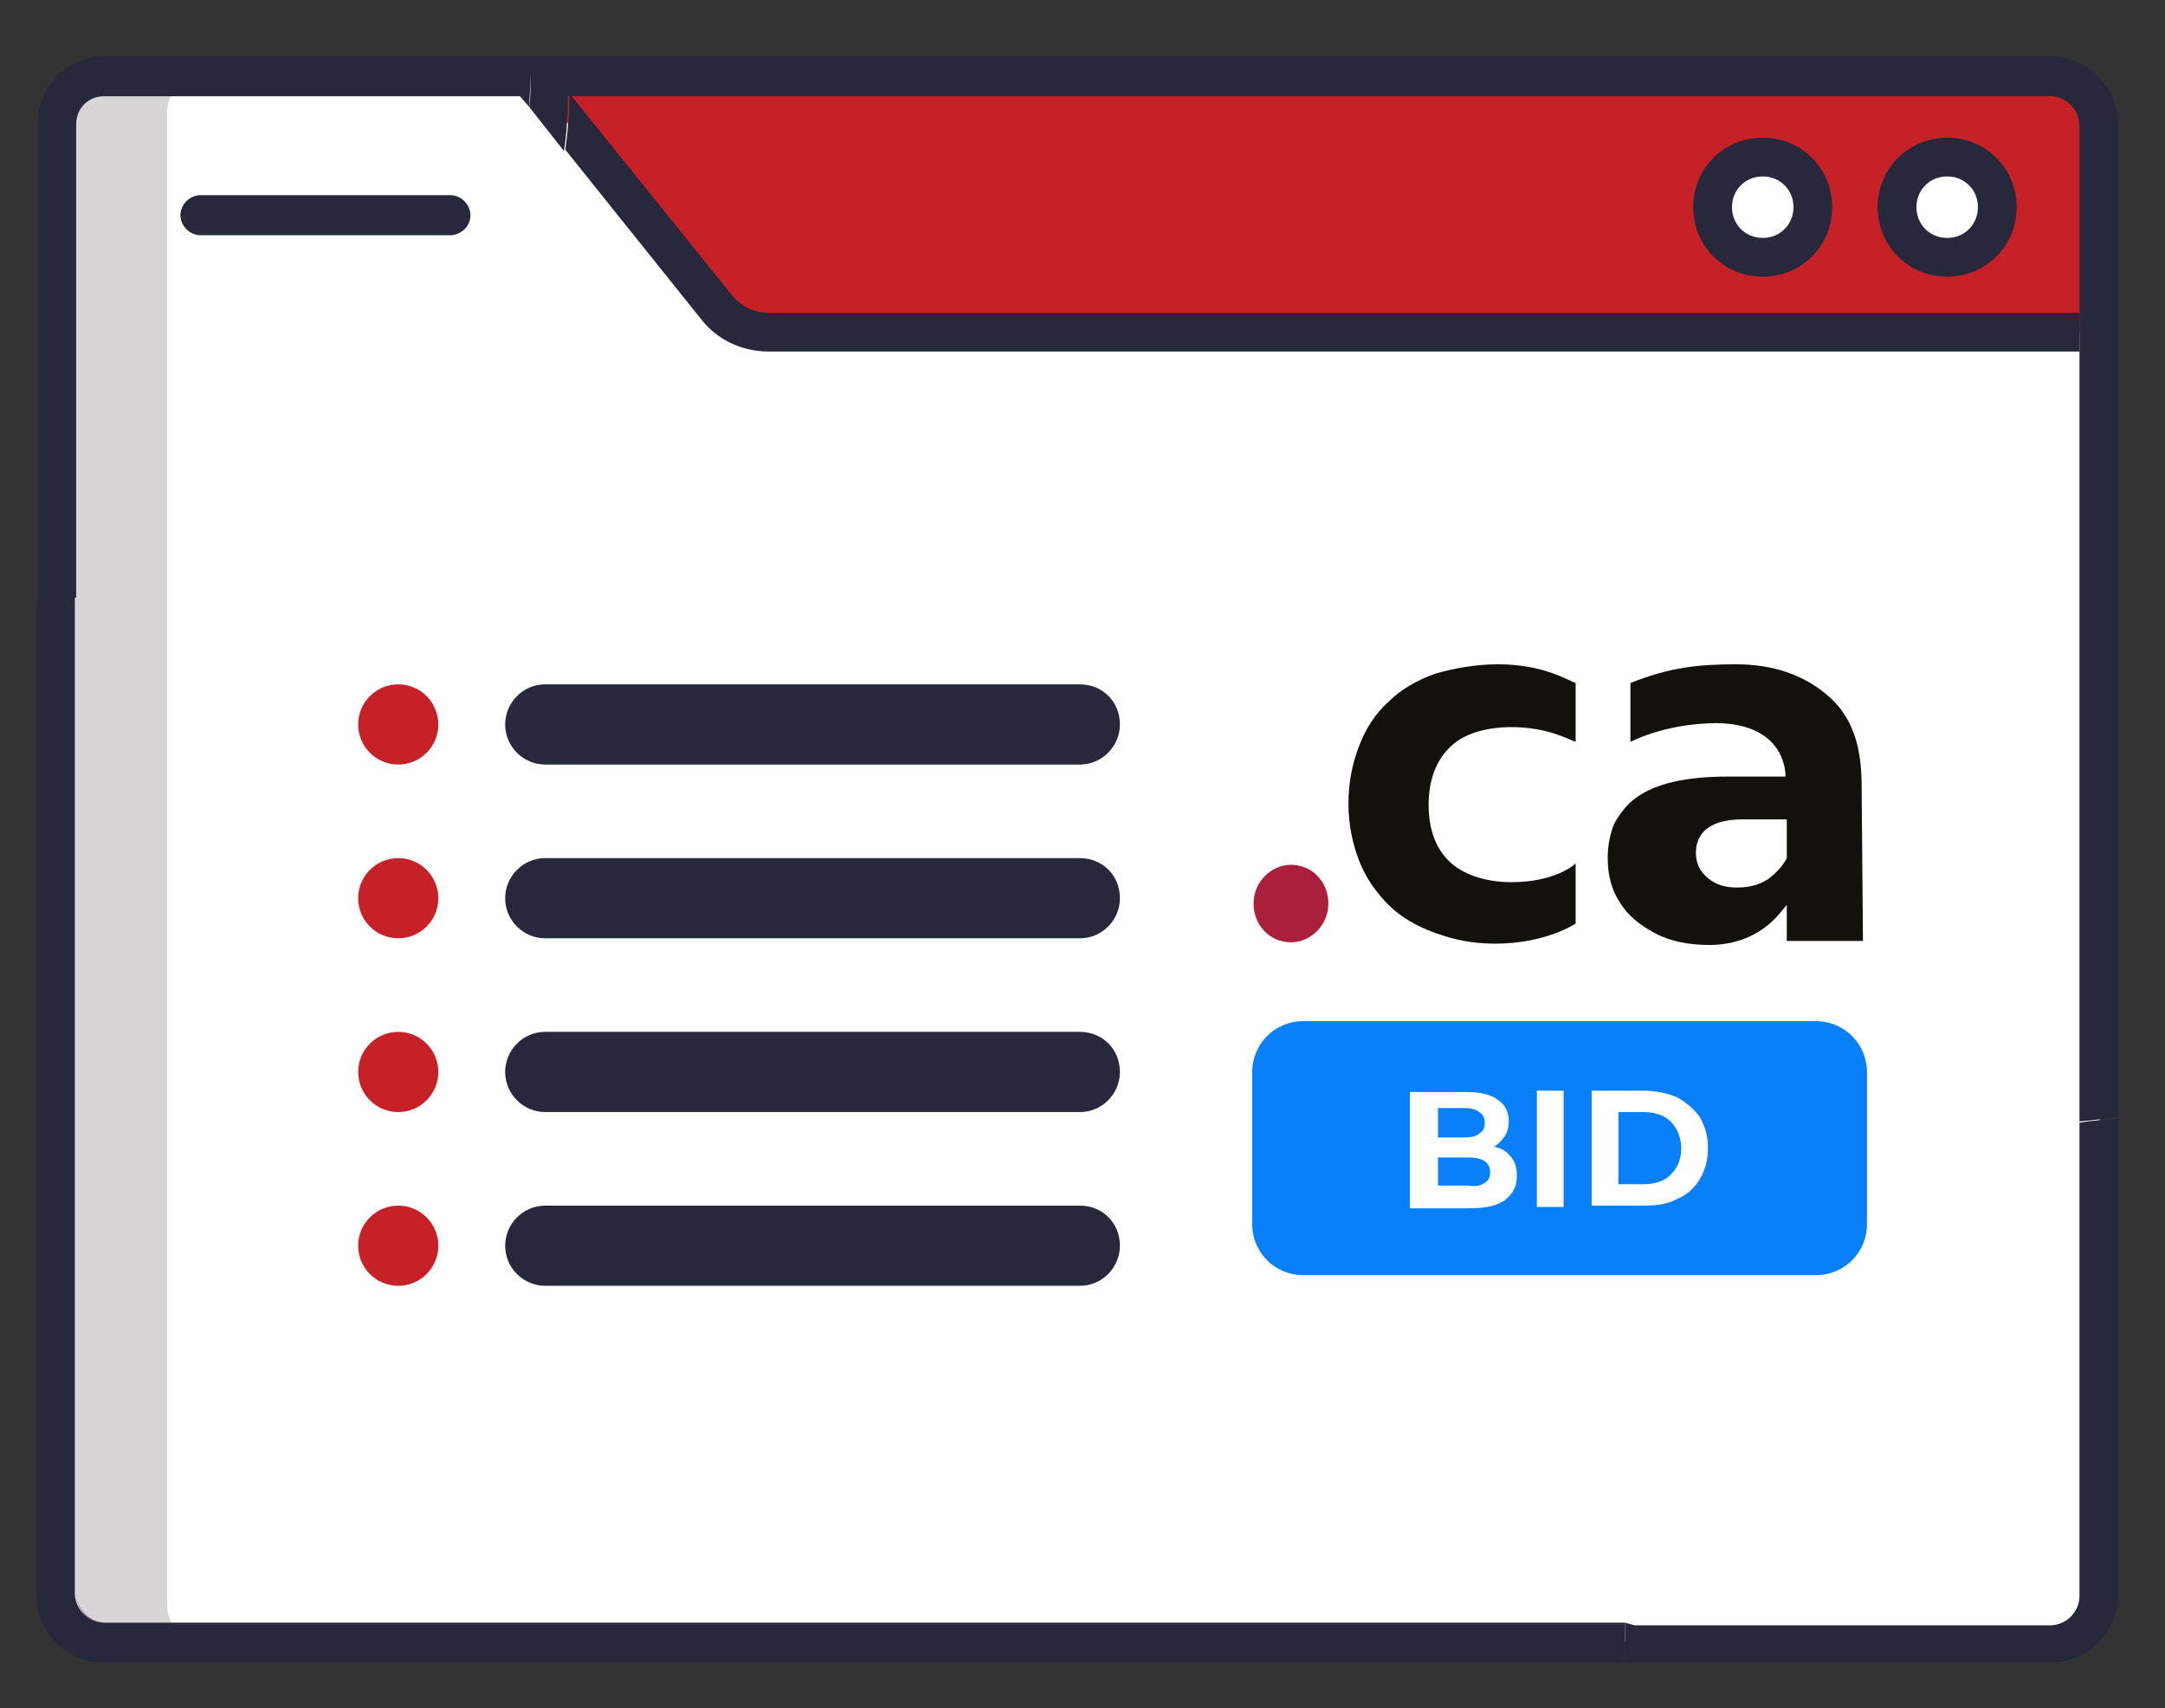 <?xml version="1.0" encoding="utf-8"?>
<!-- Generator: Adobe Illustrator 26.0.0, SVG Export Plug-In . SVG Version: 6.00 Build 0)  -->
<svg version="1.1" id="Calque_1" xmlns="http://www.w3.org/2000/svg" xmlns:xlink="http://www.w3.org/1999/xlink" x="0px" y="0px"
	 viewBox="0 0 162 127.8" style="enable-background:new 0 0 162 127.8;" xml:space="preserve">
<rect x="0" y="0" width="162" height="127.8" fill="#333333" stroke="none"/>
<style type="text/css">
	.st0{fill:#C52127;}
	.st1{fill:#D7D5D6;}
	.st2{fill:#FFFFFF;}
	.st3{fill:none;}
	.st4{fill:#461F51;}
	.st5{fill:#27283C;}
	.st6{fill:#097FFA;}
	.st7{fill:#13110C;}
	.st8{fill:#AA1F3B;}
</style>
<path class="st0" d="M153.4,122.9H7.9c-2,0-3.6-1.6-3.6-3.6V9.3c0-2,1.6-3.6,3.6-3.6h145.6c2,0,3.6,1.6,3.6,3.6v109.9
	C157.1,121.2,155.5,122.9,153.4,122.9z"/>
<path class="st1" d="M157.1,24.9v94.3c0,2-1.6,3.6-3.6,3.6H7.9c-2,0-3.6-1.6-3.6-3.6V9.3c0-2,1.6-3.6,3.6-3.6h31.8L53.5,23
	c1,1.2,2.4,1.9,4,1.9H157.1z"/>
<path class="st2" d="M157.1,24.9v94.3c0,2-1.6,3.6-3.6,3.6H15.2c-1.5,0-2.7-1.2-2.7-2.7V8.4c0-1.5,1.2-2.7,2.7-2.7h24.4L53.5,23
	c1,1.2,2.4,1.9,4,1.9H157.1z"/>
<path class="st2" d="M135.7,15.5c0,2.1-1.7,3.8-3.8,3.8c-2.1,0-3.8-1.7-3.8-3.8c0-2.1,1.7-3.8,3.8-3.8
	C134,11.7,135.7,13.4,135.7,15.5z"/>
<path class="st2" d="M149.4,15.5c0,2.1-1.7,3.8-3.8,3.8c-2.1,0-3.8-1.7-3.8-3.8c0-2.1,1.7-3.8,3.8-3.8
	C147.7,11.7,149.4,13.4,149.4,15.5z"/>
<g>
	<path class="st3" d="M39.6,8l-0.7-0.9H7.8c-1.2,0-2.2,1-2.2,2.2v35.4C24.2,42.3,38.7,26.9,39.6,8z M13.5,16.1
		c0-0.8,0.7-1.5,1.5-1.5h18.8c0.8,0,1.5,0.7,1.5,1.5c0,0.8-0.7,1.5-1.5,1.5H15C14.2,17.5,13.5,16.9,13.5,16.1z"/>
	<path class="st3" d="M57.5,23.4h98.1v-14c0-1.2-1-2.2-2.2-2.2H42.7l12,14.9C55.4,22.9,56.4,23.4,57.5,23.4z M145.7,10.2
		c2.9,0,5.2,2.3,5.2,5.2s-2.3,5.2-5.2,5.2c-2.9,0-5.2-2.3-5.2-5.2S142.8,10.2,145.7,10.2z M131.9,10.2c2.9,0,5.2,2.3,5.2,5.2
		s-2.3,5.2-5.2,5.2s-5.2-2.3-5.2-5.2S129,10.2,131.9,10.2z"/>
	<path class="st3" d="M131.9,17.8c1.3,0,2.3-1,2.3-2.3c0-1.3-1-2.3-2.3-2.3c-1.3,0-2.3,1-2.3,2.3C129.6,16.7,130.6,17.8,131.9,17.8z
		"/>
	<circle class="st3" cx="145.7" cy="15.5" r="2.3"/>
	<polygon class="st4" points="5.7,47.6 5.7,102.3 5.7,102.3 5.7,47.6 	"/>
	<path class="st5" d="M7.8,7.2h31.1L39.6,8c0-0.7,0.1-1.3,0.1-2c0-0.6,0-1.2,0-1.8c-18,0-31.4,0-31.8,0C5,4.2,2.8,6.5,2.8,9.3V45
		c1-0.1,1.9-0.1,2.9-0.3V9.3C5.7,8.1,6.6,7.2,7.8,7.2z"/>
	<path class="st4" d="M5.7,119.2L5.7,119.2c0,1.2,1,2.2,2.2,2.2h110.8l0,0H7.8C6.6,121.4,5.7,120.4,5.7,119.2z"/>
	<path class="st5" d="M57.5,26.3h98.1v-2.9H57.5c-1.1,0-2.1-0.5-2.8-1.4l-12-14.9h-0.1c0,1.4-0.1,2.7-0.3,4.1l10.1,12.6
		C53.6,25.4,55.5,26.3,57.5,26.3z"/>
	<path class="st4" d="M153.4,4.3c2.8,0,5.1,2.3,5.1,5.1c0,0,0,0,0,0C158.5,6.5,156.2,4.2,153.4,4.3c-1,0-73.5,0-110.9,0c0,0,0,0,0,0
		H153.4z"/>
	<path class="st5" d="M35.2,16.1c0-0.8-0.7-1.5-1.5-1.5H15c-0.8,0-1.5,0.7-1.5,1.5c0,0.8,0.7,1.5,1.5,1.5h18.8
		C34.6,17.5,35.2,16.9,35.2,16.1z"/>
	<path class="st5" d="M131.9,20.7c2.9,0,5.2-2.3,5.2-5.2s-2.3-5.2-5.2-5.2s-5.2,2.3-5.2,5.2S129,20.7,131.9,20.7z M131.9,13.2
		c1.3,0,2.3,1,2.3,2.3c0,1.3-1,2.3-2.3,2.3c-1.3,0-2.3-1-2.3-2.3C129.6,14.2,130.6,13.2,131.9,13.2z"/>
	<path class="st5" d="M145.7,20.7c2.9,0,5.2-2.3,5.2-5.2s-2.3-5.2-5.2-5.2c-2.9,0-5.2,2.3-5.2,5.2S142.8,20.7,145.7,20.7z
		 M145.7,13.2c1.3,0,2.3,1,2.3,2.3c0,1.3-1,2.3-2.3,2.3s-2.3-1-2.3-2.3C143.4,14.2,144.4,13.2,145.7,13.2z"/>
	<path class="st4" d="M7.8,124.3c-2.8,0-5.1-2.3-5.1-5.1c0,0,0,0,0,0C2.8,122.1,5,124.4,7.8,124.3c1,0,73.5,0,110.9,0c0,0,0,0,0,0
		H7.8z"/>
	<path class="st4" d="M155.6,9.4L155.6,9.4c0-1.2-1-2.2-2.2-2.2H42.7l0,0h110.7C154.6,7.2,155.6,8.2,155.6,9.4z"/>
	<polygon class="st4" points="155.6,81 155.6,26.3 155.6,26.3 155.6,81 	"/>
	<path class="st5" d="M121.6,121.4c0,0.6,0,2.4,0,3c18,0,31.4,0,31.8,0c2.8,0,5.1-2.3,5.1-5.1V83.7c-1,0.1-1.9,0.1-2.9,0.3v35.4
		c0,1.2-1,2.2-2.2,2.2h-31.1"/>
	<path class="st5" d="M118.7,121.4h-0.1H118.7l-110.9,0c-1.2,0-2.2-1-2.2-2.2v0v-14v-2.9h0V47.6c0,0,0,0,0,0v-2.9
		c-1,0.1-1.9,0.2-2.9,0.3v2.9v71.4c0,2.8,2.3,5.1,5.1,5.1h110.9c0,0,0,0,0,0c1,0,1.9,0,2.9,0c0-0.6,0-2.4,0-3"/>
	<path class="st5" d="M39.7,6c0,0.7,0,1.3-0.1,2l2.6,3.3c0.2-1.3,0.3-2.7,0.3-4.1h0.1l0,0h110.8c1.2,0,2.2,1,2.2,2.2v0v14v2.9h0V81
		c0,0,0,0,0,0v2.9c1-0.1,1.9-0.2,2.9-0.3v-2.9c0-6.6,0-64.2,0-71.4c0-2.8-2.3-5.1-5.1-5.1H42.5c0,0,0,0,0,0c-1,0-1.9,0-2.9,0
		C39.7,4.8,39.7,5.4,39.7,6z"/>
</g>
<path class="st5" d="M80.8,96.2h-40c-1.6,0-3-1.3-3-3v0c0-1.6,1.3-3,3-3h40c1.7,0,3,1.3,3,3v0C83.8,94.8,82.5,96.2,80.8,96.2z"/>
<circle class="st0" cx="29.8" cy="93.2" r="3"/>
<path class="st5" d="M80.8,83.2h-40c-1.6,0-3-1.3-3-3v0c0-1.6,1.3-3,3-3h40c1.7,0,3,1.3,3,3v0C83.8,81.8,82.5,83.2,80.8,83.2z"/>
<circle class="st0" cx="29.8" cy="80.2" r="3"/>
<path class="st5" d="M80.8,70.2h-40c-1.6,0-3-1.3-3-3v0c0-1.6,1.3-3,3-3h40c1.7,0,3,1.3,3,3v0C83.8,68.8,82.5,70.2,80.8,70.2z"/>
<circle class="st0" cx="29.8" cy="67.2" r="3"/>
<path class="st5" d="M80.8,57.2h-40c-1.6,0-3-1.3-3-3v0c0-1.6,1.3-3,3-3h40c1.7,0,3,1.3,3,3v0C83.8,55.8,82.5,57.2,80.8,57.2z"/>
<circle class="st0" cx="29.8" cy="54.2" r="3"/>
<path class="st6" d="M135.9,95.4H97.5c-2.1,0-3.8-1.7-3.8-3.8V80.2c0-2.1,1.7-3.8,3.8-3.8h38.4c2.1,0,3.8,1.7,3.8,3.8v11.4
	C139.7,93.7,138,95.4,135.9,95.4z"/>
<g>
	<path class="st2" d="M113.1,86.6c0.3,0.4,0.4,0.8,0.4,1.4c0,0.8-0.3,1.3-0.9,1.8c-0.6,0.4-1.4,0.6-2.6,0.6h-4.5v-8.7h4.2
		c1.1,0,1.9,0.2,2.4,0.6c0.6,0.4,0.8,1,0.8,1.6c0,0.4-0.1,0.8-0.3,1.1c-0.2,0.3-0.5,0.6-0.8,0.8C112.4,85.9,112.8,86.2,113.1,86.6z
		 M107.6,83.1v2h2c0.5,0,0.9-0.1,1.1-0.3c0.3-0.2,0.4-0.4,0.4-0.8c0-0.3-0.1-0.6-0.4-0.8c-0.3-0.2-0.6-0.3-1.1-0.3H107.6z
		 M111.1,88.5c0.3-0.2,0.4-0.4,0.4-0.8c0-0.7-0.5-1.1-1.6-1.1h-2.3v2.1h2.3C110.4,88.8,110.8,88.7,111.1,88.5z"/>
	<path class="st2" d="M115,81.6h2v8.7h-2V81.6z"/>
	<path class="st2" d="M119.1,81.6h3.9c0.9,0,1.8,0.2,2.5,0.5c0.7,0.4,1.3,0.9,1.7,1.5c0.4,0.7,0.6,1.4,0.6,2.3
		c0,0.9-0.2,1.6-0.6,2.3c-0.4,0.7-1,1.2-1.7,1.5c-0.7,0.4-1.6,0.5-2.5,0.5h-3.9V81.6z M122.9,88.6c0.9,0,1.6-0.2,2.1-0.7
		c0.5-0.5,0.8-1.1,0.8-2c0-0.8-0.3-1.5-0.8-2c-0.5-0.5-1.2-0.7-2.1-0.7h-1.8v5.4H122.9z"/>
</g>
<g>
	<path class="st7" d="M112.1,49.7c3.4,0,5.2,1.2,5.8,1.4v4.4c-0.4-0.1-2-1.1-4.8-1.1c-1.9,0-3.7,0.5-4.7,1.6c-1,1-1.5,2.5-1.5,4.2
		c0,1.8,0.5,3.2,1.5,4.2c1,1,2.7,1.6,4.7,1.6c3.1,0,4.6-1.2,4.8-1.4v4.5c-0.3,0.2-2.5,1.5-6,1.5c-1.8,0-3.1-0.3-4.5-0.8
		c-1.4-0.5-2.6-1.2-3.5-2.1c-0.9-0.9-1.7-2-2.2-3.3c-0.5-1.3-0.8-2.7-0.8-4.3c0-1.6,0.3-3,0.8-4.3c0.5-1.3,1.2-2.4,2.2-3.3
		c0.9-0.9,2.1-1.6,3.5-2.1C108.8,50,110.4,49.7,112.1,49.7"/>
	<path class="st7" d="M129.9,49.7c2.8,0,5,0.8,6.7,2.2c2,1.6,2.7,3.9,2.7,6.9l0.1,11.6h-5.7l0-1.9l0-0.8l-0.5,0.6
		c-0.9,1.1-2.6,2.4-5.3,2.4c-1.6,0-3-0.3-4.1-0.9c-1.1-0.6-2-1.3-2.6-2.3c-0.6-0.9-0.9-2-0.9-3.3c0-1,0.2-1.9,0.5-2.6
		c0.4-0.7,0.9-1.4,1.6-1.9c1.5-1.1,3.8-1.6,6.9-1.6h4h0.3c0,0,0.2-3.9-5.1-4c-1.7,0-4.2,0.3-6.5,1.4l0-4.4
		C125,49.9,127.2,49.7,129.9,49.7 M130,66.4c0.9,0,1.7-0.2,2.4-0.7c0.5-0.4,1-0.9,1.3-1.5l0-0.1v-0.1l0-2.4l0-0.3h-0.3h-3
		c-2.9,0-3.5,1.4-3.5,2.5c0,0.8,0.3,1.4,0.9,1.9C128.4,66.2,129.1,66.4,130,66.4"/>
	<path class="st8" d="M96.6,64.7c1.6,0,2.8,1.3,2.8,2.9c0,1.6-1.3,2.9-2.8,2.9c-1.6,0-2.8-1.3-2.8-2.9C93.8,66,95.1,64.7,96.6,64.7"
		/>
</g>
</svg>
